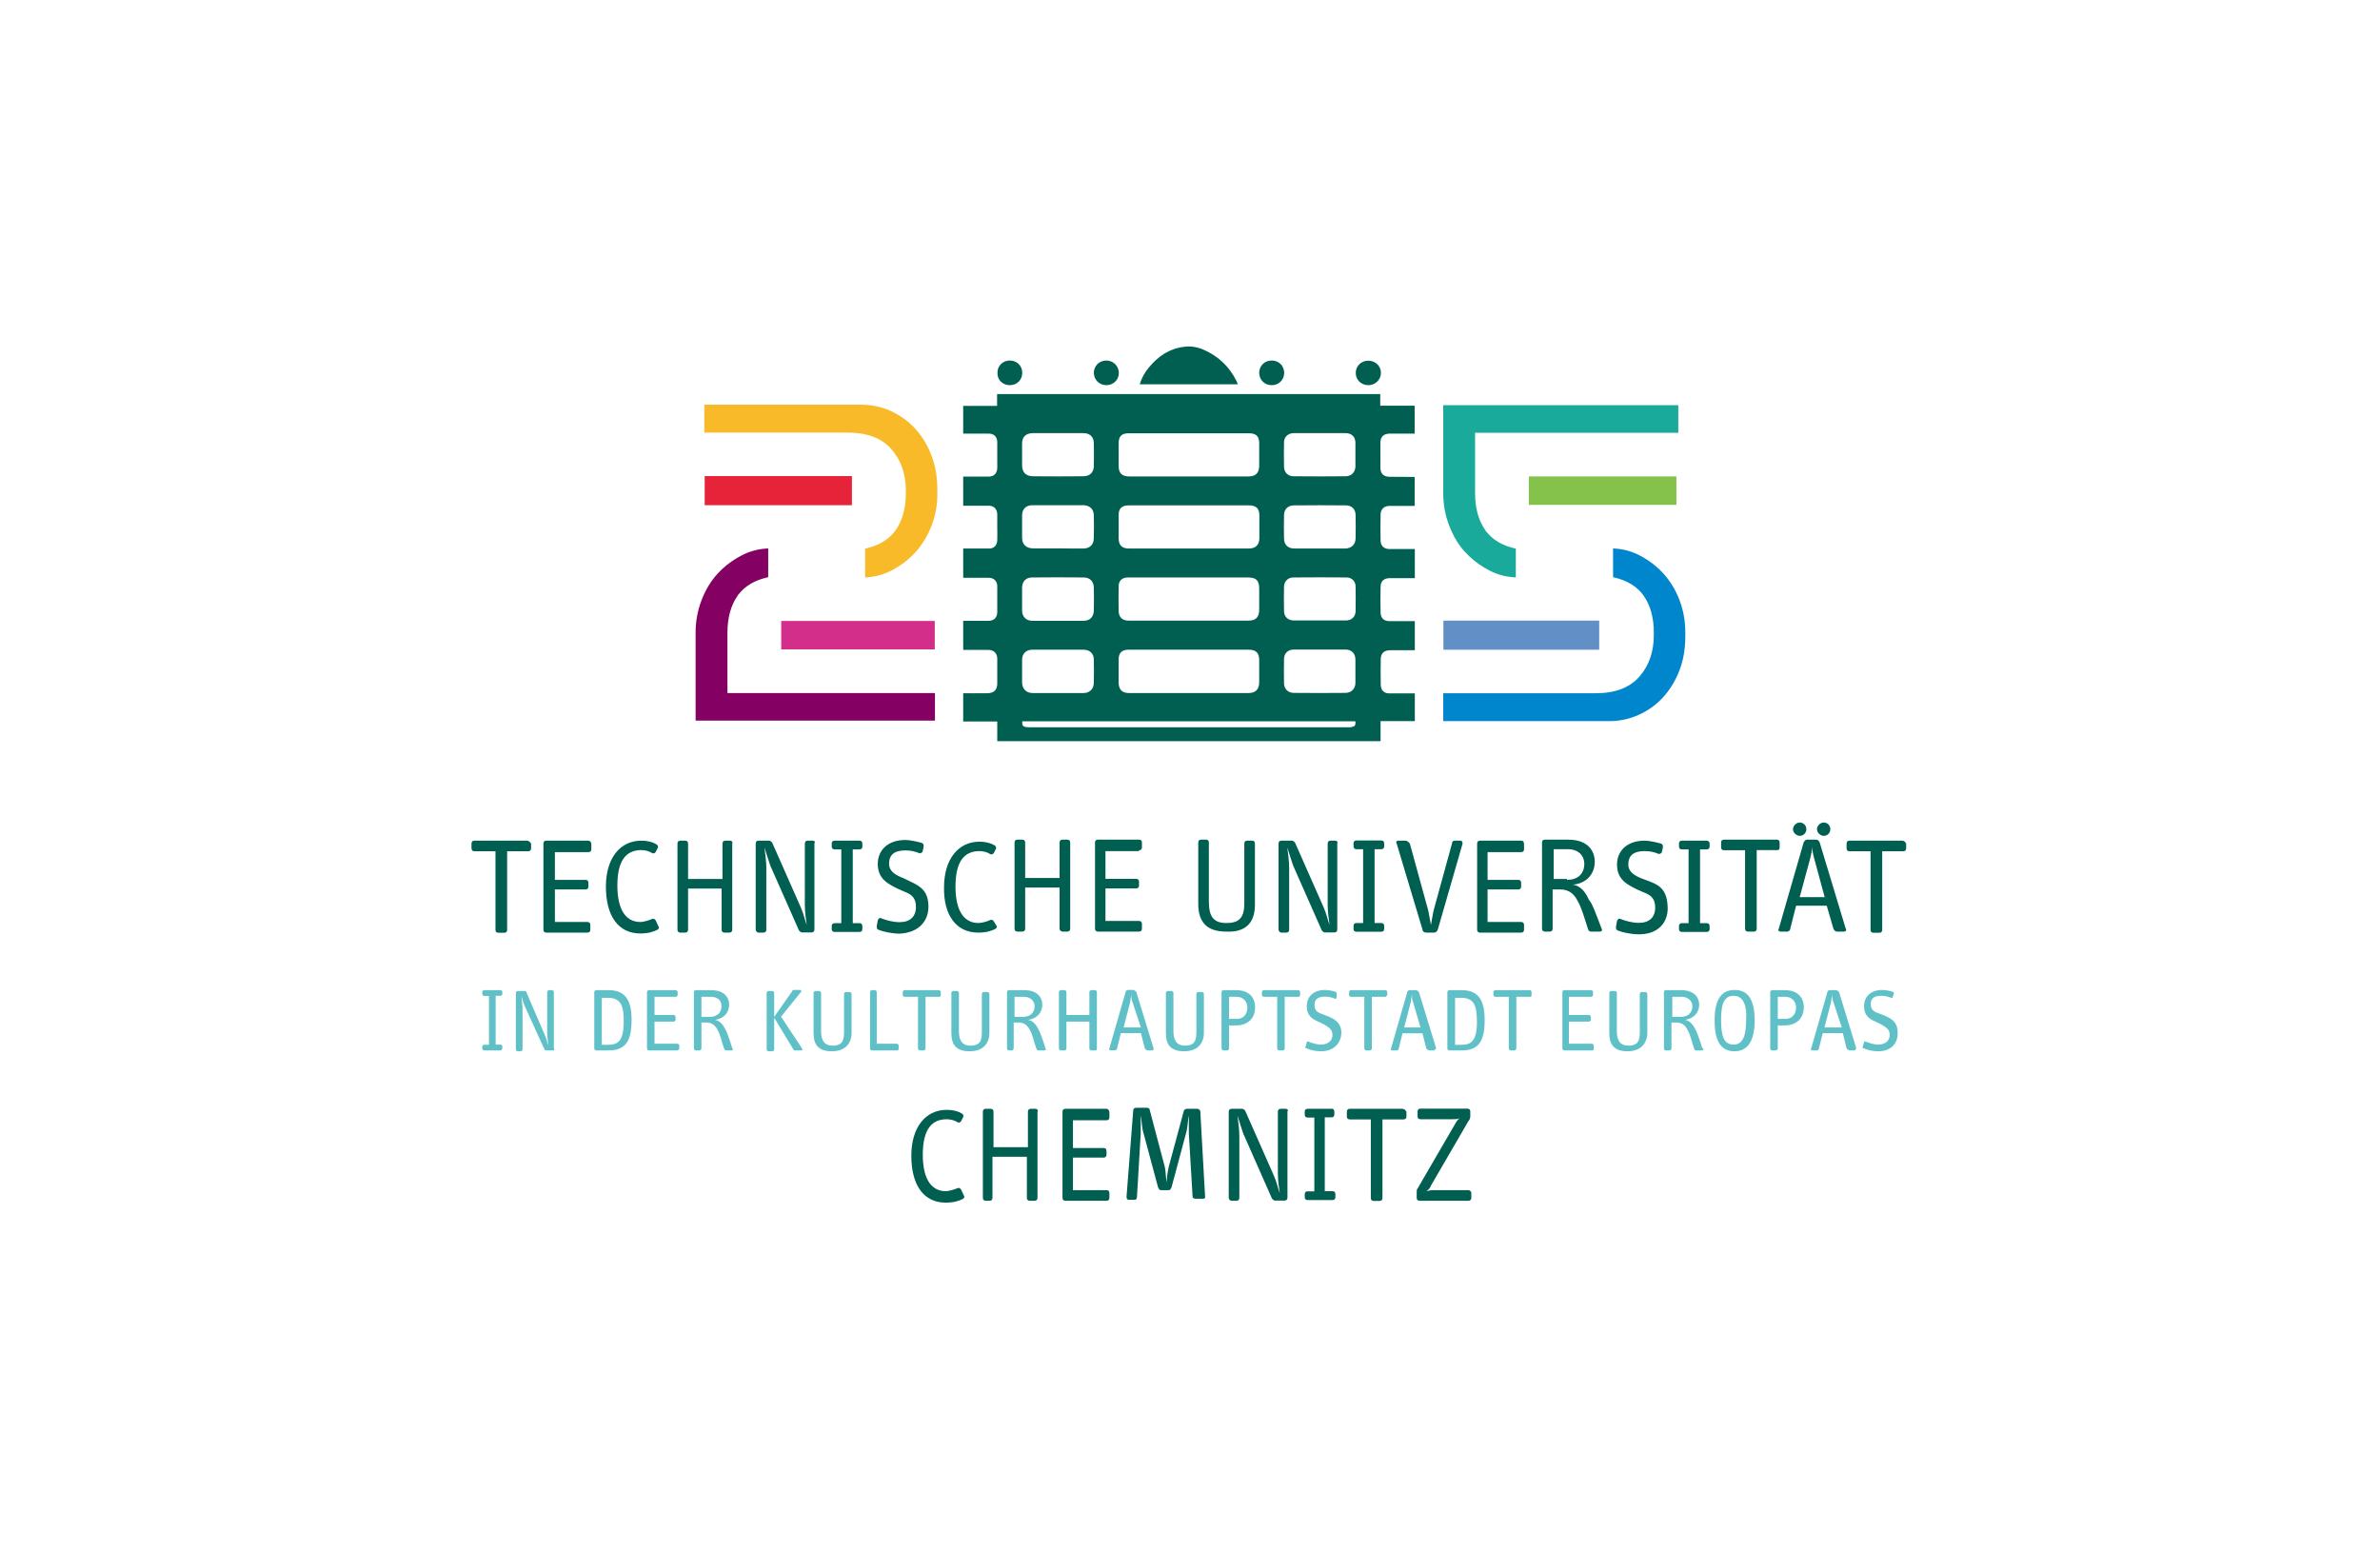 <svg width="371" height="242" viewBox="0 0 371 242" fill="none" xmlns="http://www.w3.org/2000/svg">
<path d="M284.275 130.272C284.862 130.272 285.316 129.818 285.316 129.231C285.316 128.644 284.862 128.19 284.275 128.19C283.821 128.19 283.234 128.644 283.234 129.231C283.234 129.818 283.821 130.272 284.275 130.272ZM219.052 131.019H218.011C217.717 131.019 217.557 131.179 217.717 131.472L221.747 144.896C221.747 145.19 222.04 145.35 222.334 145.35H223.535C223.829 145.35 223.989 145.19 224.122 144.896L227.992 131.472C227.992 131.179 227.832 131.019 227.698 131.019H226.791C226.497 131.019 226.337 131.179 226.337 131.472L223.508 141.774C223.348 142.361 223.215 143.428 223.055 144.149C222.894 143.402 222.761 142.361 222.601 141.774L219.772 131.472C219.505 131.179 219.345 131.019 219.052 131.019ZM280.539 130.272C281.126 130.272 281.579 129.818 281.579 129.231C281.579 128.644 281.126 128.19 280.539 128.19C280.085 128.19 279.498 128.644 279.498 129.231C279.498 129.818 280.085 130.272 280.539 130.272ZM277.416 132.06V131.312C277.416 131.019 277.256 130.859 276.963 130.859H268.743C268.449 130.859 268.289 131.019 268.289 131.312V132.06C268.289 132.353 268.449 132.513 268.743 132.513H272.025V144.736C272.025 145.03 272.186 145.19 272.479 145.19H273.386C273.68 145.19 273.84 145.03 273.84 144.736V132.487H277.123C277.256 132.513 277.416 132.353 277.416 132.06ZM237.119 131.019H230.714C230.42 131.019 230.26 131.179 230.26 131.472V144.896C230.26 145.19 230.42 145.35 230.714 145.35H237.119C237.412 145.35 237.572 145.19 237.572 144.896V144.149C237.572 143.855 237.412 143.695 237.119 143.695H231.888V138.625H236.665C236.959 138.625 237.119 138.464 237.119 138.171V137.584C237.119 137.29 236.959 137.13 236.665 137.13H231.888V132.807H237.119C237.412 132.807 237.572 132.647 237.572 132.353V131.606C237.572 131.179 237.412 131.019 237.119 131.019ZM144.728 141.32C144.728 139.078 143.687 138.198 142.033 137.45L140.832 136.863C139.631 136.41 138.59 135.822 138.59 134.622C138.59 133.287 139.337 132.54 141.125 132.54C142.033 132.54 142.62 132.7 143.367 132.994C143.527 132.994 143.821 132.833 143.821 132.7L143.981 131.953C143.981 131.659 143.981 131.499 143.687 131.366C143.1 131.206 141.899 130.912 141.152 130.912C138.323 130.912 136.829 132.567 136.829 134.648C136.829 137.023 138.483 137.771 139.951 138.518L140.992 138.972C142.193 139.425 142.78 140.012 142.78 141.347C142.78 142.841 141.872 143.722 140.244 143.722C139.204 143.722 138.163 143.428 137.416 143.135C137.122 142.975 136.962 143.135 136.829 143.428L136.668 144.336C136.668 144.629 136.668 144.789 136.962 144.923C137.709 145.216 139.044 145.51 140.244 145.51C143.367 145.35 144.728 143.402 144.728 141.32ZM249.662 144.736C249.822 145.03 249.662 145.19 249.368 145.19H248.034C247.874 145.19 247.74 145.19 247.58 144.896C246.993 143.108 246.539 141.453 245.925 140.413C245.472 139.505 244.725 138.625 243.23 138.625H242.029V144.736C242.029 145.03 241.869 145.19 241.575 145.19H240.828C240.535 145.19 240.375 145.03 240.375 144.736V131.312C240.375 131.019 240.535 130.859 240.828 130.859H244.404C247.847 130.859 248.594 132.94 248.594 134.301C248.594 136.383 247.1 137.744 245.152 137.877C246.486 138.037 247.233 139.212 247.687 140.253C248.167 140.706 248.754 142.361 249.662 144.736ZM244.271 137.13C245.925 137.13 246.966 136.223 246.966 134.595C246.966 133.394 246.059 132.353 244.431 132.353H242.189V136.997H244.271V137.13ZM195.62 141.026V131.472C195.62 131.179 195.46 131.019 195.167 131.019H194.419C194.126 131.019 193.966 131.179 193.966 131.472V140.866C193.966 143.402 192.765 143.855 191.137 143.855C189.055 143.855 188.441 142.654 188.441 140.573V131.312C188.441 131.019 188.281 130.859 187.988 130.859H187.24C186.947 130.859 186.787 131.019 186.787 131.312V140.866C186.787 143.562 187.988 145.19 191.11 145.19C194.126 145.35 195.62 143.855 195.62 141.026ZM208.163 131.019H207.416C207.122 131.019 206.962 131.179 206.962 131.472V141.026C206.962 142.067 207.122 143.268 207.256 144.149C206.962 143.402 206.802 142.494 206.348 141.453L201.865 131.312C201.705 131.152 201.571 131.019 201.411 131.019H199.757C199.463 131.019 199.303 131.179 199.303 131.472V144.896C199.303 145.056 199.463 145.35 199.757 145.35H200.504C200.798 145.35 200.958 145.19 200.958 144.896V135.182C200.958 134.435 200.798 132.94 200.664 132.06C200.958 132.967 201.251 134.008 201.571 134.888L206.055 145.03C206.215 145.19 206.348 145.323 206.509 145.323H208.003C208.297 145.323 208.457 145.163 208.457 144.869V131.446C208.617 131.179 208.297 131.019 208.163 131.019ZM296.524 131.019H288.305C288.011 131.019 287.851 131.179 287.851 131.472V132.22C287.851 132.513 288.011 132.673 288.305 132.673H291.587V144.923C291.587 145.216 291.747 145.376 292.041 145.376H292.948C293.242 145.376 293.402 145.216 293.402 144.923V132.673H296.684C296.978 132.673 297.138 132.513 297.138 132.22V131.472C296.951 131.179 296.818 131.019 296.524 131.019ZM257.267 137.424L256.067 136.97C254.866 136.516 253.825 135.929 253.825 134.728C253.825 133.394 254.572 132.647 256.36 132.647C257.267 132.647 257.855 132.807 258.602 133.1C258.762 133.1 259.056 132.94 259.056 132.807L259.216 132.06C259.216 131.766 259.216 131.606 258.922 131.472C258.335 131.312 257.134 131.019 256.387 131.019C253.558 131.019 252.063 132.673 252.063 134.755C252.063 137.13 253.718 137.877 255.186 138.625L256.227 139.078C257.428 139.532 258.015 140.119 258.015 141.453C258.015 142.948 257.107 143.829 255.479 143.829C254.439 143.829 253.398 143.535 252.651 143.241C252.357 143.081 252.197 143.241 252.063 143.535L251.903 144.442C251.903 144.736 251.903 144.896 252.197 145.03C252.944 145.323 254.279 145.617 255.479 145.617C258.602 145.617 259.963 143.668 259.963 141.587C259.936 138.918 258.895 138.037 257.267 137.424ZM287.717 144.736C287.878 145.03 287.717 145.19 287.424 145.19H286.383C286.09 145.19 285.929 145.03 285.796 144.736L284.755 141.16H279.978L279.071 144.736C279.071 145.03 278.777 145.19 278.617 145.19H277.576C277.283 145.19 277.123 145.03 277.283 144.736L281.152 131.312C281.313 131.019 281.446 130.859 281.74 130.859H283.074C283.367 130.859 283.528 131.019 283.661 131.312L287.717 144.736ZM284.435 139.826L282.78 133.714C282.62 133.127 282.487 132.513 282.487 131.926C282.487 132.513 282.327 133.127 282.193 133.714L280.539 139.826H284.435ZM266.074 131.019H262.178C261.884 131.019 261.724 131.179 261.724 131.472V131.926C261.724 132.22 261.884 132.38 262.178 132.38H263.219V143.882H262.178C261.884 143.882 261.724 144.042 261.724 144.336V144.789C261.724 145.083 261.884 145.243 262.178 145.243H266.048C266.341 145.243 266.501 145.083 266.501 144.789V144.336C266.501 144.042 266.341 143.882 266.048 143.882H265.007V132.38H266.048C266.341 132.38 266.501 132.22 266.501 131.926V131.472C266.528 131.179 266.208 131.019 266.074 131.019ZM113.824 131.019H113.077C112.783 131.019 112.623 131.179 112.623 131.472V136.997H107.259V131.472C107.259 131.179 107.099 131.019 106.806 131.019H106.058C105.765 131.019 105.605 131.179 105.605 131.472V144.896C105.605 145.19 105.765 145.35 106.058 145.35H106.806C107.099 145.35 107.259 145.19 107.259 144.896V138.491H112.49V144.896C112.49 145.19 112.65 145.35 112.944 145.35H113.691C113.984 145.35 114.144 145.19 114.144 144.896V131.472C114.278 131.179 113.984 131.019 113.824 131.019ZM165.624 145.19H166.371C166.665 145.19 166.825 145.03 166.825 144.736V131.312C166.825 131.019 166.665 130.859 166.371 130.859H165.624C165.33 130.859 165.17 131.019 165.17 131.312V136.837H159.806V131.312C159.806 131.019 159.646 130.859 159.352 130.859H158.605C158.312 130.859 158.152 131.019 158.152 131.312V144.736C158.152 145.03 158.312 145.19 158.605 145.19H159.352C159.646 145.19 159.806 145.03 159.806 144.736V138.331H165.17V144.736C165.17 145.056 165.464 145.19 165.624 145.19ZM82.173 131.019H73.954C73.66 131.019 73.5 131.179 73.5 131.472V132.22C73.5 132.513 73.66 132.673 73.954 132.673H77.236V144.923C77.236 145.216 77.396 145.376 77.69 145.376H78.597C78.891 145.376 79.051 145.216 79.051 144.923V132.673H82.333C82.627 132.673 82.787 132.513 82.787 132.22V131.472C82.627 131.179 82.333 131.019 82.173 131.019ZM152.494 145.35C153.828 145.35 154.575 145.056 155.189 144.763C155.349 144.603 155.483 144.469 155.349 144.309L154.896 143.562C154.736 143.402 154.602 143.268 154.309 143.402C154.015 143.562 153.108 143.855 152.521 143.855C150.439 143.855 148.944 142.201 148.944 138.171C148.944 134.301 150.279 132.647 152.681 132.647C153.268 132.647 153.882 132.807 154.335 133.1C154.629 133.26 154.789 133.1 154.922 132.94L155.216 132.353C155.376 132.06 155.216 131.899 155.056 131.766C154.309 131.312 153.401 131.179 152.681 131.179C149.398 131.179 147.156 133.874 147.156 138.331C147.103 142.654 149.051 145.35 152.494 145.35ZM177.553 132.513C177.847 132.513 178.007 132.353 178.007 132.06V131.312C178.007 131.019 177.847 130.859 177.553 130.859H171.148C170.855 130.859 170.694 131.019 170.694 131.312V144.736C170.694 145.03 170.855 145.19 171.148 145.19H177.553C177.847 145.19 178.007 145.03 178.007 144.736V143.989C178.007 143.695 177.847 143.535 177.553 143.535H172.322V138.464H177.099C177.393 138.464 177.553 138.304 177.553 138.011V137.424C177.553 137.13 177.393 136.97 177.099 136.97H172.322V132.647H177.553V132.513ZM215.315 132.353C215.609 132.353 215.769 132.193 215.769 131.899V131.446C215.769 131.152 215.609 130.992 215.315 130.992H211.446C211.152 130.992 210.992 131.152 210.992 131.446V131.899C210.992 132.193 211.152 132.353 211.446 132.353H212.486V143.855H211.446C211.152 143.855 210.992 144.015 210.992 144.309V144.763C210.992 145.056 211.152 145.216 211.446 145.216H215.315C215.609 145.216 215.769 145.056 215.769 144.763V144.309C215.769 144.015 215.609 143.855 215.315 143.855H214.275V132.353H215.315ZM133.973 131.019H130.103C129.81 131.019 129.65 131.179 129.65 131.472V131.926C129.65 132.22 129.81 132.38 130.103 132.38H131.144V143.882H130.103C129.81 143.882 129.65 144.042 129.65 144.336V144.789C129.65 145.083 129.81 145.243 130.103 145.243H133.973C134.267 145.243 134.427 145.083 134.427 144.789V144.336C134.427 144.042 134.267 143.882 133.973 143.882H132.932V132.38H133.973C134.267 132.38 134.427 132.22 134.427 131.926V131.472C134.427 131.179 134.267 131.019 133.973 131.019ZM126.661 131.019H125.913C125.62 131.019 125.46 131.179 125.46 131.472V141.026C125.46 142.067 125.62 143.268 125.753 144.149C125.46 143.402 125.3 142.494 124.846 141.453L120.363 131.312C120.202 131.152 120.069 131.019 119.909 131.019H118.254C117.961 131.019 117.801 131.179 117.801 131.472V144.896C117.801 145.056 117.961 145.35 118.254 145.35H119.002C119.295 145.35 119.455 145.19 119.455 144.896V135.182C119.455 134.435 119.295 132.94 119.162 132.06C119.455 132.967 119.749 134.008 120.069 134.888L124.552 145.03C124.713 145.19 124.846 145.323 125.006 145.323H126.501C126.794 145.323 126.954 145.163 126.954 144.869V131.446C127.114 131.179 126.954 131.019 126.661 131.019ZM102.189 143.402C102.029 143.241 101.895 143.108 101.602 143.241C101.308 143.375 100.401 143.695 99.814 143.695C97.732 143.695 96.237 142.041 96.237 138.011C96.237 134.141 97.572 132.487 99.974 132.487C100.561 132.487 101.175 132.647 101.628 132.94C101.922 133.1 102.082 132.94 102.215 132.78L102.509 132.193C102.669 131.899 102.509 131.739 102.349 131.606C101.602 131.152 100.694 131.019 99.974 131.019C96.691 131.019 94.449 133.714 94.449 138.171C94.449 142.788 96.397 145.483 99.814 145.483C101.148 145.483 101.895 145.19 102.509 144.896C102.669 144.736 102.802 144.603 102.669 144.442L102.189 143.402ZM91.727 131.019H85.162C84.869 131.019 84.709 131.179 84.709 131.472V144.896C84.709 145.19 84.869 145.35 85.162 145.35H91.567C91.861 145.35 92.021 145.19 92.021 144.896V144.149C92.021 143.855 91.861 143.695 91.567 143.695H86.497V138.625H91.274C91.567 138.625 91.727 138.464 91.727 138.171V137.584C91.727 137.29 91.567 137.13 91.274 137.13H86.497V132.807H91.727C92.021 132.807 92.181 132.647 92.181 132.353V131.606C92.181 131.179 91.887 131.019 91.727 131.019ZM149.798 185.354C149.638 185.194 149.505 185.06 149.211 185.194C148.918 185.327 148.01 185.647 147.423 185.647C145.342 185.647 143.847 183.993 143.847 179.963C143.847 176.093 145.182 174.439 147.583 174.439C148.171 174.439 148.784 174.599 149.238 174.892C149.532 175.053 149.692 174.892 149.825 174.732L150.119 174.145C150.279 173.852 150.119 173.691 149.959 173.558C149.211 173.104 148.304 172.971 147.583 172.971C144.301 172.971 142.059 175.666 142.059 180.123C142.059 184.74 144.007 187.435 147.423 187.435C148.758 187.435 149.505 187.142 150.119 186.848C150.279 186.688 150.412 186.555 150.279 186.395L149.798 185.354ZM172.483 172.811H166.078C165.784 172.811 165.624 172.971 165.624 173.264V186.688C165.624 186.982 165.784 187.142 166.078 187.142H172.483C172.776 187.142 172.936 186.982 172.936 186.688V185.941C172.936 185.647 172.776 185.487 172.483 185.487H167.252V180.417H172.029C172.322 180.417 172.483 180.257 172.483 179.963V179.376C172.483 179.082 172.322 178.922 172.029 178.922H167.252V174.599H172.483C172.776 174.599 172.936 174.439 172.936 174.145V173.398C172.936 172.971 172.643 172.811 172.483 172.811ZM161.434 172.811H160.687C160.393 172.811 160.233 172.971 160.233 173.264V178.789H154.869V173.264C154.869 172.971 154.709 172.811 154.415 172.811H153.668C153.375 172.811 153.214 172.971 153.214 173.264V186.688C153.214 186.982 153.375 187.142 153.668 187.142H154.255C154.549 187.142 154.709 186.982 154.709 186.688V180.283H160.073V186.688C160.073 186.982 160.233 187.142 160.527 187.142H161.274C161.567 187.142 161.728 186.982 161.728 186.688V173.264C161.888 172.971 161.594 172.811 161.434 172.811ZM207.71 172.811H203.84C203.546 172.811 203.386 172.971 203.386 173.264V173.718C203.386 174.012 203.546 174.172 203.84 174.172H204.881V185.674H203.84C203.546 185.674 203.386 185.834 203.386 186.128V186.581C203.386 186.875 203.546 187.035 203.84 187.035H207.71C208.003 187.035 208.163 186.875 208.163 186.581V186.101C208.163 185.807 208.003 185.647 207.71 185.647H206.509V174.145H207.549C207.843 174.145 208.003 173.985 208.003 173.691V173.238C208.003 173.104 207.87 172.811 207.71 172.811ZM218.598 172.811H210.405C210.111 172.811 209.951 172.971 209.951 173.264V174.012C209.951 174.305 210.111 174.465 210.405 174.465H213.687V186.715C213.687 187.008 213.848 187.168 214.141 187.168H215.048C215.342 187.168 215.502 187.008 215.502 186.715V174.465H218.785C219.078 174.465 219.238 174.305 219.238 174.012V173.264C219.052 172.971 218.891 172.811 218.598 172.811ZM186.653 172.811H184.999C184.839 172.811 184.545 172.971 184.545 173.104L182.17 181.911C182.01 182.658 181.876 183.566 181.876 184.286C181.716 183.539 181.716 182.498 181.583 181.911L179.208 172.944C179.208 172.784 179.048 172.651 178.754 172.651H177.099C176.806 172.651 176.646 172.811 176.646 173.104L175.605 186.528C175.605 186.822 175.765 186.982 175.898 186.982H176.939C177.099 186.982 177.233 186.822 177.233 186.528L177.82 176.68V173.852C177.98 174.599 177.98 175.8 178.274 176.68L180.515 185.033C180.675 185.327 180.675 185.487 180.969 185.487H182.17C182.463 185.487 182.463 185.327 182.624 185.033L184.865 176.68C185.159 175.773 185.159 174.439 185.319 173.852V176.68L185.906 186.528C185.906 186.688 186.066 186.822 186.36 186.822H187.561C187.854 186.822 187.854 186.661 187.854 186.528L187.107 173.238C187.107 172.971 186.813 172.811 186.653 172.811ZM200.397 172.811H199.65C199.356 172.811 199.196 172.971 199.196 173.264V182.818C199.196 183.859 199.356 185.06 199.49 185.941C199.196 185.194 199.036 184.286 198.583 183.245L194.099 173.104C193.939 172.944 193.806 172.811 193.645 172.811H191.991C191.697 172.811 191.537 172.971 191.537 173.264V186.688C191.537 186.848 191.697 187.142 191.991 187.142H192.738C193.032 187.142 193.192 186.982 193.192 186.688V176.974C193.192 176.227 193.032 174.732 192.898 173.852C193.192 174.759 193.485 175.8 193.806 176.68L198.289 186.822C198.449 186.982 198.583 187.115 198.743 187.115H200.237C200.531 187.115 200.691 186.955 200.691 186.661V173.238C200.851 172.971 200.691 172.811 200.397 172.811ZM228.899 185.487H223.375C222.921 185.487 222.467 185.647 222.334 185.647C222.628 185.487 222.921 185.194 223.081 184.74L228.899 174.732C229.059 174.572 229.193 174.279 229.193 173.985V173.238C229.193 172.944 229.033 172.784 228.739 172.784H221.427C221.133 172.784 220.973 172.944 220.973 173.238V173.985C220.973 174.279 221.133 174.439 221.427 174.439H226.364C226.817 174.439 227.271 174.439 227.565 174.279C227.271 174.439 226.978 174.866 226.817 175.186L221 185.194C220.84 185.354 220.84 185.487 220.84 185.781V186.688C220.84 186.982 221 187.142 221.293 187.142H228.899C229.193 187.142 229.353 186.982 229.353 186.688V185.941C229.353 185.647 229.059 185.487 228.899 185.487Z" fill="#005F50"/>
<path d="M78.01 163.711H75.475C75.315 163.711 75.181 163.55 75.181 163.417V163.123C75.181 162.963 75.341 162.83 75.475 162.83H76.222V155.224H75.475C75.315 155.224 75.181 155.064 75.181 154.931V154.61C75.181 154.45 75.341 154.317 75.475 154.317H78.01C78.17 154.317 78.304 154.477 78.304 154.61V154.904C78.304 155.064 78.144 155.197 78.01 155.197H77.263V162.803H78.01C78.17 162.803 78.304 162.963 78.304 163.097V163.39C78.304 163.55 78.144 163.711 78.01 163.711ZM86.203 163.711H85.162C85.002 163.711 84.869 163.55 84.869 163.55L81.88 156.985C81.586 156.398 81.426 155.785 81.293 155.197C81.293 155.785 81.453 156.692 81.453 157.146V163.55C81.453 163.711 81.293 163.844 81.159 163.844H80.706C80.545 163.844 80.412 163.684 80.412 163.55V154.744C80.412 154.584 80.572 154.45 80.706 154.45H81.746C81.906 154.45 82.04 154.45 82.04 154.61L84.869 161.175C85.162 161.762 85.322 162.376 85.456 162.963C85.456 162.376 85.296 161.629 85.296 161.015V154.61C85.296 154.45 85.456 154.317 85.589 154.317H86.043C86.203 154.317 86.337 154.477 86.337 154.61V163.417C86.523 163.711 86.363 163.711 86.203 163.711ZM94.876 163.711H92.928C92.768 163.711 92.635 163.55 92.635 163.417V154.61C92.635 154.45 92.795 154.317 92.928 154.317H94.876C97.412 154.317 98.452 155.811 98.452 158.934C98.452 162.216 97.545 163.711 94.876 163.711ZM96.504 156.105C96.051 155.651 95.463 155.518 94.85 155.518H93.809V162.83H94.85C96.184 162.83 97.225 162.376 97.225 159.254C97.251 157.439 96.958 156.532 96.504 156.105ZM105.471 163.711H101.148C100.988 163.711 100.854 163.55 100.854 163.417V154.61C100.854 154.45 101.014 154.317 101.148 154.317H105.338C105.498 154.317 105.631 154.477 105.631 154.61V155.064C105.631 155.224 105.471 155.358 105.338 155.358H102.029V158.186H105.017C105.178 158.186 105.311 158.346 105.311 158.48V158.934C105.311 159.094 105.151 159.227 105.017 159.227H102.029V162.67H105.605C105.765 162.67 105.898 162.83 105.898 162.963V163.417C105.765 163.711 105.605 163.711 105.471 163.711ZM114.118 163.711H113.21C113.05 163.711 113.05 163.711 112.917 163.55C112.463 162.35 112.33 161.309 111.876 160.562C111.583 159.974 111.129 159.361 110.088 159.361H109.341V163.417C109.341 163.577 109.181 163.711 109.047 163.711H108.46C108.3 163.711 108.167 163.55 108.167 163.417V154.61C108.167 154.45 108.327 154.317 108.46 154.317H110.835C113.077 154.317 113.664 155.651 113.664 156.558C113.664 157.599 113.077 158.64 111.582 158.934H111.422C112.33 159.094 112.757 159.841 113.077 160.428C113.237 160.722 113.664 161.762 114.118 163.257C114.278 163.55 114.278 163.711 114.118 163.711ZM110.835 155.358H109.341V158.48H110.675C111.716 158.48 112.463 157.893 112.463 156.825C112.49 156.105 112.036 155.358 110.835 155.358ZM124.873 163.711H123.965C123.805 163.711 123.672 163.711 123.672 163.55L120.683 158.613V163.55C120.683 163.711 120.523 163.844 120.389 163.844H119.802C119.642 163.844 119.509 163.684 119.509 163.55V154.744C119.509 154.584 119.669 154.45 119.802 154.45H120.389C120.549 154.45 120.683 154.61 120.683 154.744V158.48L123.512 154.45C123.512 154.29 123.672 154.29 123.805 154.29H124.713C125.006 154.29 124.873 154.45 124.873 154.584L121.75 158.453L125.033 163.417C125.166 163.711 125.033 163.711 124.873 163.711ZM129.65 163.844C127.568 163.844 126.821 162.803 126.821 161.015V154.744C126.821 154.584 126.981 154.45 127.114 154.45H127.702C127.862 154.45 127.995 154.61 127.995 154.744V160.722C127.995 162.056 128.449 162.963 129.783 162.963C130.824 162.963 131.571 162.67 131.571 161.015V154.904C131.571 154.744 131.731 154.61 131.865 154.61H132.452C132.612 154.61 132.745 154.77 132.745 154.904V161.175C132.639 162.803 131.598 163.844 129.65 163.844ZM139.791 163.711H135.921C135.761 163.711 135.628 163.55 135.628 163.417V154.61C135.628 154.45 135.788 154.317 135.921 154.317H136.375C136.535 154.317 136.668 154.477 136.668 154.61V162.67H139.791C139.951 162.67 140.084 162.83 140.084 162.963V163.417C140.084 163.711 139.951 163.711 139.791 163.711ZM146.356 155.358H144.274V163.417C144.274 163.577 144.114 163.711 143.981 163.711H143.394C143.233 163.711 143.1 163.55 143.1 163.417V155.358H141.018C140.858 155.358 140.725 155.197 140.725 155.064V154.61C140.725 154.45 140.885 154.317 141.018 154.317H146.356C146.516 154.317 146.649 154.477 146.649 154.61V155.064C146.649 155.358 146.516 155.358 146.356 155.358ZM151.133 163.844C149.051 163.844 148.304 162.803 148.304 161.015V154.744C148.304 154.584 148.464 154.45 148.598 154.45H149.185C149.345 154.45 149.478 154.61 149.478 154.744V160.722C149.478 162.056 149.932 162.963 151.266 162.963C152.307 162.963 153.054 162.67 153.054 161.015V154.904C153.054 154.744 153.214 154.61 153.348 154.61H153.935C154.095 154.61 154.229 154.77 154.229 154.904V161.175C154.122 162.803 153.081 163.844 151.133 163.844ZM162.795 163.711H161.888C161.728 163.711 161.728 163.711 161.594 163.55C161.14 162.35 161.007 161.309 160.553 160.562C160.26 159.974 159.806 159.361 158.765 159.361H158.018V163.417C158.018 163.577 157.858 163.711 157.725 163.711H157.271C157.111 163.711 156.977 163.55 156.977 163.417V154.61C156.977 154.45 157.137 154.317 157.271 154.317H159.646C161.888 154.317 162.475 155.651 162.475 156.558C162.475 157.599 161.888 158.64 160.393 158.934H160.233C161.14 159.094 161.567 159.841 161.888 160.428C162.048 160.722 162.475 161.762 162.929 163.257C163.089 163.55 163.089 163.711 162.795 163.711ZM159.646 155.358H158.152V158.48H159.486C160.527 158.48 161.274 157.893 161.274 156.825C161.301 156.105 160.687 155.358 159.646 155.358ZM170.694 163.711H170.107C169.947 163.711 169.814 163.55 169.814 163.417V159.227H166.238V163.417C166.238 163.577 166.078 163.711 165.944 163.711H165.357C165.197 163.711 165.063 163.55 165.063 163.417V154.61C165.063 154.45 165.224 154.317 165.357 154.317H165.944C166.104 154.317 166.238 154.477 166.238 154.61V158.186H169.814V154.61C169.814 154.45 169.974 154.317 170.107 154.317H170.694C170.855 154.317 170.988 154.477 170.988 154.61V163.417C170.988 163.711 170.855 163.711 170.694 163.711ZM179.661 163.711H178.914C178.754 163.711 178.621 163.55 178.46 163.417L177.847 161.015H174.724L174.137 163.39C174.137 163.55 173.977 163.684 173.844 163.684H173.096C172.936 163.684 172.803 163.524 172.936 163.39L175.471 154.584C175.471 154.423 175.632 154.29 175.925 154.29H176.672C176.832 154.29 176.966 154.45 177.126 154.584L179.821 163.39C179.795 163.55 179.795 163.711 179.661 163.711ZM176.512 156.105C176.352 155.811 176.352 155.358 176.352 154.904C176.352 155.358 176.192 155.651 176.192 156.105L175.151 160.135H177.847L176.512 156.105ZM184.572 163.844C182.49 163.844 181.743 162.803 181.743 161.015V154.744C181.743 154.584 181.903 154.45 182.036 154.45H182.624C182.784 154.45 182.917 154.61 182.917 154.744V160.722C182.917 162.056 183.371 162.963 184.705 162.963C185.746 162.963 186.493 162.67 186.493 161.015V154.904C186.493 154.744 186.653 154.61 186.787 154.61H187.374C187.534 154.61 187.667 154.77 187.667 154.904V161.175C187.561 162.803 186.52 163.844 184.572 163.844ZM192.631 159.814H191.59V163.417C191.59 163.577 191.43 163.711 191.297 163.711H190.71C190.55 163.711 190.416 163.55 190.416 163.417V154.61C190.416 154.45 190.576 154.317 190.71 154.317H192.658C194.606 154.317 195.647 155.358 195.647 157.012C195.647 158.667 194.579 159.814 192.631 159.814ZM192.791 155.358H191.59V158.8H192.791C193.832 158.8 194.446 158.053 194.446 157.012C194.419 156.105 193.832 155.358 192.791 155.358ZM202.345 155.358H200.264V163.417C200.264 163.577 200.104 163.711 199.97 163.711H199.383C199.223 163.711 199.09 163.55 199.09 163.417V155.358H197.008C196.848 155.358 196.714 155.197 196.714 155.064V154.61C196.714 154.45 196.875 154.317 197.008 154.317H202.372C202.532 154.317 202.666 154.477 202.666 154.61V155.064C202.639 155.358 202.479 155.358 202.345 155.358ZM205.921 163.844C205.174 163.844 204.267 163.684 203.68 163.39C203.52 163.39 203.386 163.23 203.52 163.097L203.68 162.51C203.68 162.35 203.84 162.216 203.973 162.35C204.427 162.51 205.174 162.803 205.921 162.803C206.962 162.803 207.709 162.216 207.709 161.309C207.709 160.401 207.122 160.108 206.375 159.654L205.788 159.361C204.747 158.907 203.706 158.453 203.706 156.825C203.706 155.331 204.747 154.29 206.535 154.29C207.122 154.29 207.87 154.45 208.19 154.584C208.35 154.584 208.35 154.744 208.35 154.877V155.464C208.35 155.624 208.19 155.758 208.056 155.624C207.603 155.464 207.149 155.331 206.562 155.331C205.361 155.331 204.907 155.785 204.907 156.665C204.907 157.573 205.494 157.866 206.402 158.16L207.149 158.453C208.19 158.907 209.097 159.494 209.097 160.989C209.044 162.51 208.003 163.844 205.921 163.844ZM215.929 155.358H213.848V163.417C213.848 163.577 213.687 163.711 213.554 163.711H212.967C212.807 163.711 212.673 163.55 212.673 163.417V155.358H210.592C210.432 155.358 210.298 155.197 210.298 155.064V154.61C210.298 154.45 210.458 154.317 210.592 154.317H215.956C216.116 154.317 216.249 154.477 216.249 154.61V155.064C216.063 155.358 216.063 155.358 215.929 155.358ZM223.535 163.711H222.788C222.628 163.711 222.494 163.55 222.334 163.417L221.747 161.042H218.625L218.037 163.417C218.037 163.577 217.877 163.711 217.744 163.711H216.997C216.836 163.711 216.703 163.55 216.836 163.417L219.372 154.61C219.372 154.45 219.532 154.317 219.825 154.317H220.733C220.893 154.317 221.026 154.477 221.186 154.61L223.882 163.417C223.668 163.55 223.668 163.711 223.535 163.711ZM220.252 156.105C220.092 155.811 220.092 155.358 220.092 154.904C220.092 155.358 219.932 155.651 219.932 156.105L218.891 160.135H221.427L220.252 156.105ZM227.858 163.711H225.91C225.75 163.711 225.617 163.55 225.617 163.417V154.61C225.617 154.45 225.777 154.317 225.91 154.317H227.858C230.394 154.317 231.434 155.811 231.434 158.934C231.434 162.216 230.554 163.711 227.858 163.711ZM229.513 156.105C229.059 155.651 228.472 155.518 227.858 155.518H226.817V162.83H227.858C229.193 162.83 230.233 162.376 230.233 159.254C230.233 157.439 229.94 156.532 229.513 156.105ZM238.453 155.358H236.371V163.417C236.371 163.577 236.211 163.711 236.078 163.711H235.491C235.331 163.711 235.197 163.55 235.197 163.417V155.358H233.089C232.929 155.358 232.795 155.197 232.795 155.064V154.61C232.795 154.45 232.956 154.317 233.089 154.317H238.453C238.613 154.317 238.747 154.477 238.747 154.61V155.064C238.747 155.358 238.613 155.358 238.453 155.358ZM248.167 163.711H243.844C243.684 163.711 243.55 163.55 243.55 163.417V154.61C243.55 154.45 243.71 154.317 243.844 154.317H248.034C248.194 154.317 248.327 154.477 248.327 154.61V155.064C248.327 155.224 248.167 155.358 248.034 155.358H244.564V158.186H247.687C247.847 158.186 247.98 158.346 247.98 158.48V158.934C247.98 159.094 247.82 159.227 247.687 159.227H244.564V162.67H248.14C248.301 162.67 248.434 162.83 248.434 162.963V163.417C248.461 163.711 248.301 163.711 248.167 163.711ZM253.691 163.844C251.61 163.844 250.863 162.803 250.863 161.015V154.744C250.863 154.584 251.023 154.45 251.156 154.45H251.743C251.903 154.45 252.037 154.61 252.037 154.744V160.722C252.037 162.056 252.49 162.963 253.825 162.963C254.866 162.963 255.613 162.67 255.613 161.015V154.904C255.613 154.744 255.773 154.61 255.906 154.61H256.494C256.654 154.61 256.787 154.77 256.787 154.904V161.175C256.654 162.803 255.613 163.844 253.691 163.844ZM265.327 163.711H264.42C264.259 163.711 264.259 163.711 264.126 163.55C263.672 162.35 263.539 161.309 263.085 160.562C262.792 159.974 262.338 159.361 261.297 159.361H260.55V163.417C260.55 163.577 260.39 163.711 260.256 163.711H259.669C259.509 163.711 259.376 163.55 259.376 163.417V154.61C259.376 154.45 259.536 154.317 259.669 154.317H262.044C264.286 154.317 264.873 155.651 264.873 156.558C264.873 157.599 264.286 158.64 262.792 158.934H262.632C263.539 159.094 263.966 159.841 264.286 160.428C264.446 160.722 264.873 161.762 265.327 163.257C265.621 163.55 265.621 163.711 265.327 163.711ZM262.178 155.358H260.683V158.48H262.018C263.059 158.48 263.806 157.893 263.806 156.825C263.832 156.105 263.219 155.358 262.178 155.358ZM270.398 163.844C268.316 163.844 267.275 162.35 267.275 159.067C267.275 155.785 268.316 154.29 270.398 154.29C272.479 154.29 273.52 155.785 273.52 159.067C273.52 162.35 272.346 163.844 270.398 163.844ZM270.237 155.197C268.449 155.197 268.289 157.146 268.289 159.067C268.289 161.762 268.876 162.803 270.237 162.803C271.732 162.803 272.186 161.309 272.186 159.067C272.346 156.985 271.892 155.197 270.237 155.197ZM278.163 159.814H277.123V163.417C277.123 163.577 276.963 163.711 276.829 163.711H276.242C276.082 163.711 275.948 163.55 275.948 163.417V154.61C275.948 154.45 276.109 154.317 276.242 154.317H278.19C280.138 154.317 281.179 155.358 281.179 157.012C281.179 158.667 280.085 159.814 278.163 159.814ZM278.297 155.358H277.123V158.8H278.324C279.364 158.8 279.978 158.053 279.978 157.012C279.952 156.105 279.364 155.358 278.297 155.358ZM289.052 163.711H288.305C288.144 163.711 288.011 163.55 287.851 163.417L287.264 161.015H284.141L283.528 163.417C283.528 163.577 283.367 163.711 283.234 163.711H282.487C282.327 163.711 282.193 163.55 282.327 163.417L284.862 154.61C284.862 154.45 285.022 154.317 285.316 154.317H286.223C286.383 154.317 286.517 154.477 286.677 154.61L289.372 163.417C289.212 163.55 289.212 163.711 289.052 163.711ZM285.769 156.105C285.609 155.811 285.609 155.358 285.609 154.904C285.609 155.358 285.449 155.651 285.449 156.105L284.408 160.135H287.104L285.769 156.105ZM292.788 163.844C292.041 163.844 291.133 163.684 290.546 163.39C290.386 163.39 290.253 163.23 290.386 163.097L290.546 162.51C290.546 162.35 290.706 162.216 290.84 162.35C291.294 162.51 292.041 162.803 292.788 162.803C293.829 162.803 294.576 162.216 294.576 161.309C294.576 160.401 293.989 160.108 293.242 159.654L292.655 159.361C291.614 158.907 290.573 158.453 290.573 156.825C290.573 155.331 291.614 154.29 293.402 154.29C293.989 154.29 294.736 154.45 295.056 154.584C295.217 154.584 295.217 154.744 295.217 154.877L295.056 155.331C295.056 155.491 294.896 155.624 294.763 155.491C294.309 155.331 293.855 155.197 293.268 155.197C292.067 155.197 291.614 155.651 291.614 156.532C291.614 157.439 292.201 157.733 293.108 158.026L293.855 158.32C294.896 158.773 295.804 159.361 295.804 160.855C295.91 162.51 294.87 163.844 292.788 163.844Z" fill="#5FC1C7"/>
<path d="M213.287 60.031C212.193 60.031 211.312 59.177 211.339 58.109C211.339 57.042 212.193 56.215 213.287 56.215C214.408 56.215 215.262 57.042 215.262 58.109C215.262 59.177 214.408 60.031 213.287 60.031ZM211.312 95.311C211.339 94.004 211.339 92.696 211.312 91.388C211.312 90.588 210.698 90 209.925 90C207.149 89.974 204.374 89.974 201.598 90C200.771 90 200.184 90.614 200.157 91.415C200.13 92.696 200.13 94.004 200.157 95.284C200.184 96.165 200.824 96.699 201.678 96.699C203.013 96.699 204.347 96.699 205.681 96.699C207.042 96.699 208.43 96.699 209.791 96.699C210.645 96.726 211.286 96.138 211.312 95.311ZM200.157 106.493C200.157 107.374 200.798 107.988 201.678 107.988C204.374 108.014 207.042 108.014 209.738 107.988C210.672 107.988 211.286 107.32 211.286 106.413C211.286 105.212 211.286 104.011 211.286 102.81C211.286 101.849 210.698 101.236 209.738 101.236C208.43 101.236 207.096 101.236 205.788 101.236C204.4 101.236 203.039 101.236 201.678 101.236C200.771 101.236 200.157 101.823 200.157 102.73C200.13 103.984 200.13 105.239 200.157 106.493ZM210.645 113.325C211.206 113.218 211.339 113.058 211.286 112.418H159.352C159.299 113.058 159.433 113.245 160.02 113.325C160.206 113.352 160.42 113.352 160.607 113.352C177.099 113.352 193.565 113.352 210.085 113.352C210.271 113.352 210.458 113.352 210.645 113.325ZM159.326 102.837C159.326 104.011 159.326 105.159 159.326 106.333C159.326 107.347 159.966 108.014 160.98 108.014C163.622 108.014 166.264 108.014 168.88 108.014C169.84 108.014 170.481 107.4 170.508 106.44C170.534 105.212 170.534 104.011 170.508 102.784C170.508 101.876 169.867 101.262 168.933 101.262C167.599 101.262 166.264 101.262 164.93 101.262C163.596 101.262 162.261 101.262 160.927 101.262C159.94 101.262 159.326 101.876 159.326 102.837ZM170.508 91.628C170.508 90.641 169.921 90 168.933 90C166.238 89.974 163.542 89.974 160.874 90C159.913 90 159.326 90.641 159.326 91.602C159.326 92.776 159.326 93.977 159.326 95.151C159.326 96.112 159.966 96.752 160.927 96.752C162.235 96.752 163.569 96.752 164.877 96.752C166.211 96.752 167.545 96.752 168.88 96.752C169.894 96.752 170.481 96.165 170.508 95.151C170.534 93.95 170.534 92.776 170.508 91.628ZM168.826 85.49C169.894 85.49 170.508 84.903 170.508 83.809C170.534 82.661 170.534 81.514 170.508 80.366C170.508 79.352 169.894 78.765 168.88 78.738H160.927C159.94 78.738 159.326 79.352 159.326 80.313C159.326 81.487 159.326 82.635 159.326 83.809C159.326 84.823 159.94 85.437 160.98 85.464C162.288 85.464 163.622 85.464 164.93 85.464C166.238 85.49 167.545 85.49 168.826 85.49ZM159.326 69.131C159.326 70.252 159.326 71.373 159.326 72.52C159.326 73.615 159.94 74.228 161.034 74.228C163.649 74.255 166.264 74.255 168.88 74.228C169.894 74.228 170.508 73.615 170.508 72.6C170.534 71.426 170.534 70.279 170.508 69.104C170.508 68.09 169.894 67.503 168.88 67.503C167.572 67.503 166.238 67.503 164.93 67.503H160.98C159.913 67.53 159.326 68.09 159.326 69.131ZM196.287 102.81C196.287 101.769 195.754 101.262 194.713 101.262H185.319C182.17 101.262 179.021 101.262 175.872 101.262C174.911 101.262 174.404 101.743 174.377 102.677C174.351 103.931 174.377 105.185 174.377 106.44C174.404 107.48 174.938 108.014 176.005 108.014C182.197 108.014 188.415 108.014 194.606 108.014C195.7 108.014 196.287 107.454 196.287 106.36C196.287 105.159 196.287 103.984 196.287 102.81ZM194.606 96.726C195.754 96.726 196.287 96.192 196.287 95.044C196.287 93.95 196.287 92.856 196.287 91.762C196.287 90.454 195.834 90 194.499 90H179.314C178.113 90 176.939 90 175.738 90C174.884 90.027 174.377 90.534 174.377 91.362C174.351 92.642 174.351 93.95 174.377 95.231C174.404 96.192 174.938 96.726 175.925 96.726H194.606ZM174.377 80.233C174.377 81.46 174.377 82.662 174.377 83.889C174.377 84.983 174.911 85.49 175.979 85.49H194.66C195.727 85.49 196.314 84.93 196.314 83.862C196.314 82.688 196.314 81.514 196.314 80.366C196.314 79.246 195.834 78.765 194.686 78.765H175.925C174.884 78.765 174.377 79.246 174.377 80.233ZM174.377 69.078C174.377 70.252 174.377 71.453 174.377 72.627C174.377 73.748 174.911 74.255 176.005 74.255C182.223 74.255 188.415 74.255 194.606 74.255C195.727 74.255 196.287 73.721 196.287 72.6C196.287 71.453 196.287 70.279 196.287 69.104C196.287 67.984 195.807 67.53 194.686 67.53H175.925C174.858 67.53 174.377 67.984 174.377 69.078ZM200.157 80.313C200.13 81.487 200.13 82.688 200.157 83.862C200.157 84.93 200.771 85.49 201.812 85.49C203.119 85.49 204.427 85.49 205.708 85.49C207.042 85.49 208.377 85.49 209.711 85.49C210.645 85.464 211.286 84.876 211.312 83.942C211.339 82.715 211.339 81.46 211.312 80.233C211.286 79.326 210.698 78.765 209.791 78.765C207.096 78.738 204.427 78.738 201.732 78.765C200.771 78.765 200.157 79.352 200.157 80.313ZM200.157 68.918C200.13 70.199 200.13 71.506 200.157 72.787C200.184 73.615 200.771 74.228 201.598 74.228C204.32 74.255 207.042 74.255 209.764 74.228C210.672 74.228 211.286 73.561 211.286 72.68C211.286 71.453 211.286 70.252 211.286 69.024C211.286 68.09 210.698 67.503 209.738 67.503C208.403 67.503 207.069 67.503 205.735 67.503C204.374 67.503 202.986 67.503 201.625 67.503C200.798 67.53 200.157 68.09 200.157 68.918ZM220.519 112.391H215.209V115.513H155.456V112.444H150.145V108.041C150.145 108.041 152.841 108.068 153.935 108.041C154.976 108.014 155.456 107.507 155.456 106.493C155.456 105.239 155.456 103.958 155.456 102.677C155.456 101.823 154.922 101.289 154.068 101.289C152.814 101.289 150.145 101.289 150.145 101.289V96.752H154.148C154.949 96.752 155.429 96.219 155.456 95.445C155.456 94.084 155.456 92.722 155.456 91.362C155.456 90.614 154.976 90.081 154.202 90.054H150.145V85.49H154.255C155.002 85.464 155.429 84.93 155.456 84.209C155.483 83.542 155.456 82.875 155.456 82.208C155.456 81.514 155.456 80.82 155.456 80.153C155.429 79.352 154.976 78.845 154.175 78.819H150.145V74.282H154.148C154.976 74.255 155.429 73.748 155.456 72.921C155.456 71.613 155.456 70.279 155.456 68.944C155.456 68.117 154.976 67.583 154.148 67.583H150.145V63.26H155.429V61.419H215.155V63.233H220.519V67.583H216.596C215.662 67.61 215.182 68.09 215.182 68.998C215.182 70.279 215.182 71.56 215.182 72.867C215.182 73.775 215.636 74.282 216.543 74.308L220.519 74.335V78.845H216.57C215.742 78.872 215.235 79.352 215.209 80.153C215.182 81.514 215.182 82.875 215.209 84.236C215.209 85.037 215.716 85.544 216.516 85.57H220.546V90.107H216.57C215.689 90.134 215.209 90.614 215.209 91.468C215.182 92.803 215.182 94.11 215.209 95.445C215.209 96.299 215.716 96.806 216.57 96.806H220.546V101.342H216.703C215.742 101.342 215.235 101.823 215.235 102.757C215.209 104.065 215.209 105.372 215.235 106.68C215.235 107.507 215.662 108.014 216.463 108.068H220.546V112.391H220.519ZM198.182 60.031C199.33 60.057 200.157 59.23 200.184 58.136C200.184 57.042 199.383 56.215 198.289 56.188C197.141 56.161 196.314 56.988 196.287 58.083C196.287 59.177 197.088 60.004 198.182 60.031ZM157.431 60.031C158.525 60.031 159.352 59.203 159.352 58.109C159.352 57.015 158.525 56.188 157.404 56.188C156.31 56.188 155.483 57.015 155.483 58.109C155.456 59.203 156.283 60.031 157.431 60.031ZM172.456 60.031C173.577 60.031 174.431 59.177 174.404 58.083C174.377 57.015 173.523 56.188 172.456 56.188C171.362 56.188 170.534 57.015 170.508 58.083C170.508 59.177 171.362 60.031 172.456 60.031ZM192.738 59.364C191.644 57.175 189.989 55.574 187.748 54.56C186.733 54.106 185.693 53.893 184.572 54.053C182.277 54.32 180.515 55.547 179.101 57.255C178.46 58.029 177.953 58.91 177.66 59.897H192.952C192.871 59.684 192.818 59.497 192.738 59.364Z" fill="#005F50"/>
<path d="M261.804 93.523C261.19 91.922 260.336 90.534 259.269 89.36C258.202 88.186 256.921 87.252 255.533 86.531C254.332 85.918 253.051 85.571 251.717 85.491L251.45 85.464V89.947L251.637 90.001C253.691 90.481 255.239 91.442 256.227 92.856C257.267 94.351 257.801 96.272 257.801 98.567V99.021C257.801 101.61 257.027 103.771 255.56 105.453C254.065 107.16 251.797 108.041 248.808 108.041H224.976V112.391H250.863C252.437 112.391 253.958 112.071 255.399 111.43C256.84 110.79 258.095 109.909 259.162 108.762C260.23 107.614 261.11 106.226 261.751 104.599C262.391 102.997 262.712 101.156 262.712 99.181V98.567C262.712 96.806 262.418 95.125 261.804 93.523Z" fill="#0086CD"/>
<path d="M261.324 74.255H238.32V78.685H261.324V74.255Z" fill="#84C24C"/>
<path d="M261.617 67.477V63.153H224.976V76.924C224.976 78.659 225.296 80.34 225.91 81.941C226.524 83.542 227.378 84.957 228.445 86.104C229.299 87.038 230.313 87.839 231.434 88.506L231.488 88.533C231.728 88.666 231.968 88.8 232.208 88.933C233.409 89.547 234.69 89.894 236.025 89.974L236.291 90.001V85.517L236.105 85.464C234.236 85.037 232.769 84.183 231.781 82.955L231.701 82.875C231.621 82.795 231.568 82.715 231.514 82.608C230.474 81.114 229.94 79.192 229.94 76.897V67.45H261.617V67.477Z" fill="#19AA9B"/>
<path d="M249.288 96.726H225.003V101.262H249.288V96.726Z" fill="#6290C6"/>
<path d="M145.208 81.941C144.594 83.542 143.74 84.93 142.673 86.104C141.605 87.278 140.324 88.213 138.937 88.933C137.736 89.547 136.455 89.894 135.121 89.974L134.854 90.001V85.517L135.04 85.464C137.095 84.983 138.643 84.023 139.631 82.608C140.671 81.114 141.205 79.192 141.205 76.897V76.444C141.205 73.855 140.431 71.693 138.963 70.012C137.469 68.304 135.201 67.423 132.212 67.423H109.794V63.073H134.267C135.841 63.073 137.362 63.394 138.803 64.034C140.218 64.674 141.499 65.555 142.566 66.703C143.634 67.85 144.514 69.238 145.155 70.866C145.795 72.467 146.116 74.308 146.116 76.283V76.897C146.142 78.659 145.822 80.34 145.208 81.941Z" fill="#F9BA29"/>
<path d="M132.799 74.202H109.848V78.739H132.799V74.202Z" fill="#E72339"/>
<path d="M145.715 96.779H121.777V101.209H145.715V96.779Z" fill="#D42E8B"/>
<path d="M145.742 107.988V112.311H108.433V98.541C108.433 96.806 108.754 95.125 109.367 93.523C109.981 91.922 110.835 90.508 111.903 89.36C112.757 88.426 113.771 87.626 114.892 86.958L114.945 86.932C115.185 86.798 115.425 86.665 115.666 86.531C116.866 85.918 118.147 85.571 119.482 85.491L119.749 85.464V89.947L119.562 90.001C117.694 90.428 116.226 91.282 115.239 92.509L115.159 92.589C115.078 92.669 115.025 92.749 114.972 92.856C113.931 94.351 113.397 96.272 113.397 98.567V108.014H145.742V107.988Z" fill="#840062"/>
</svg>
